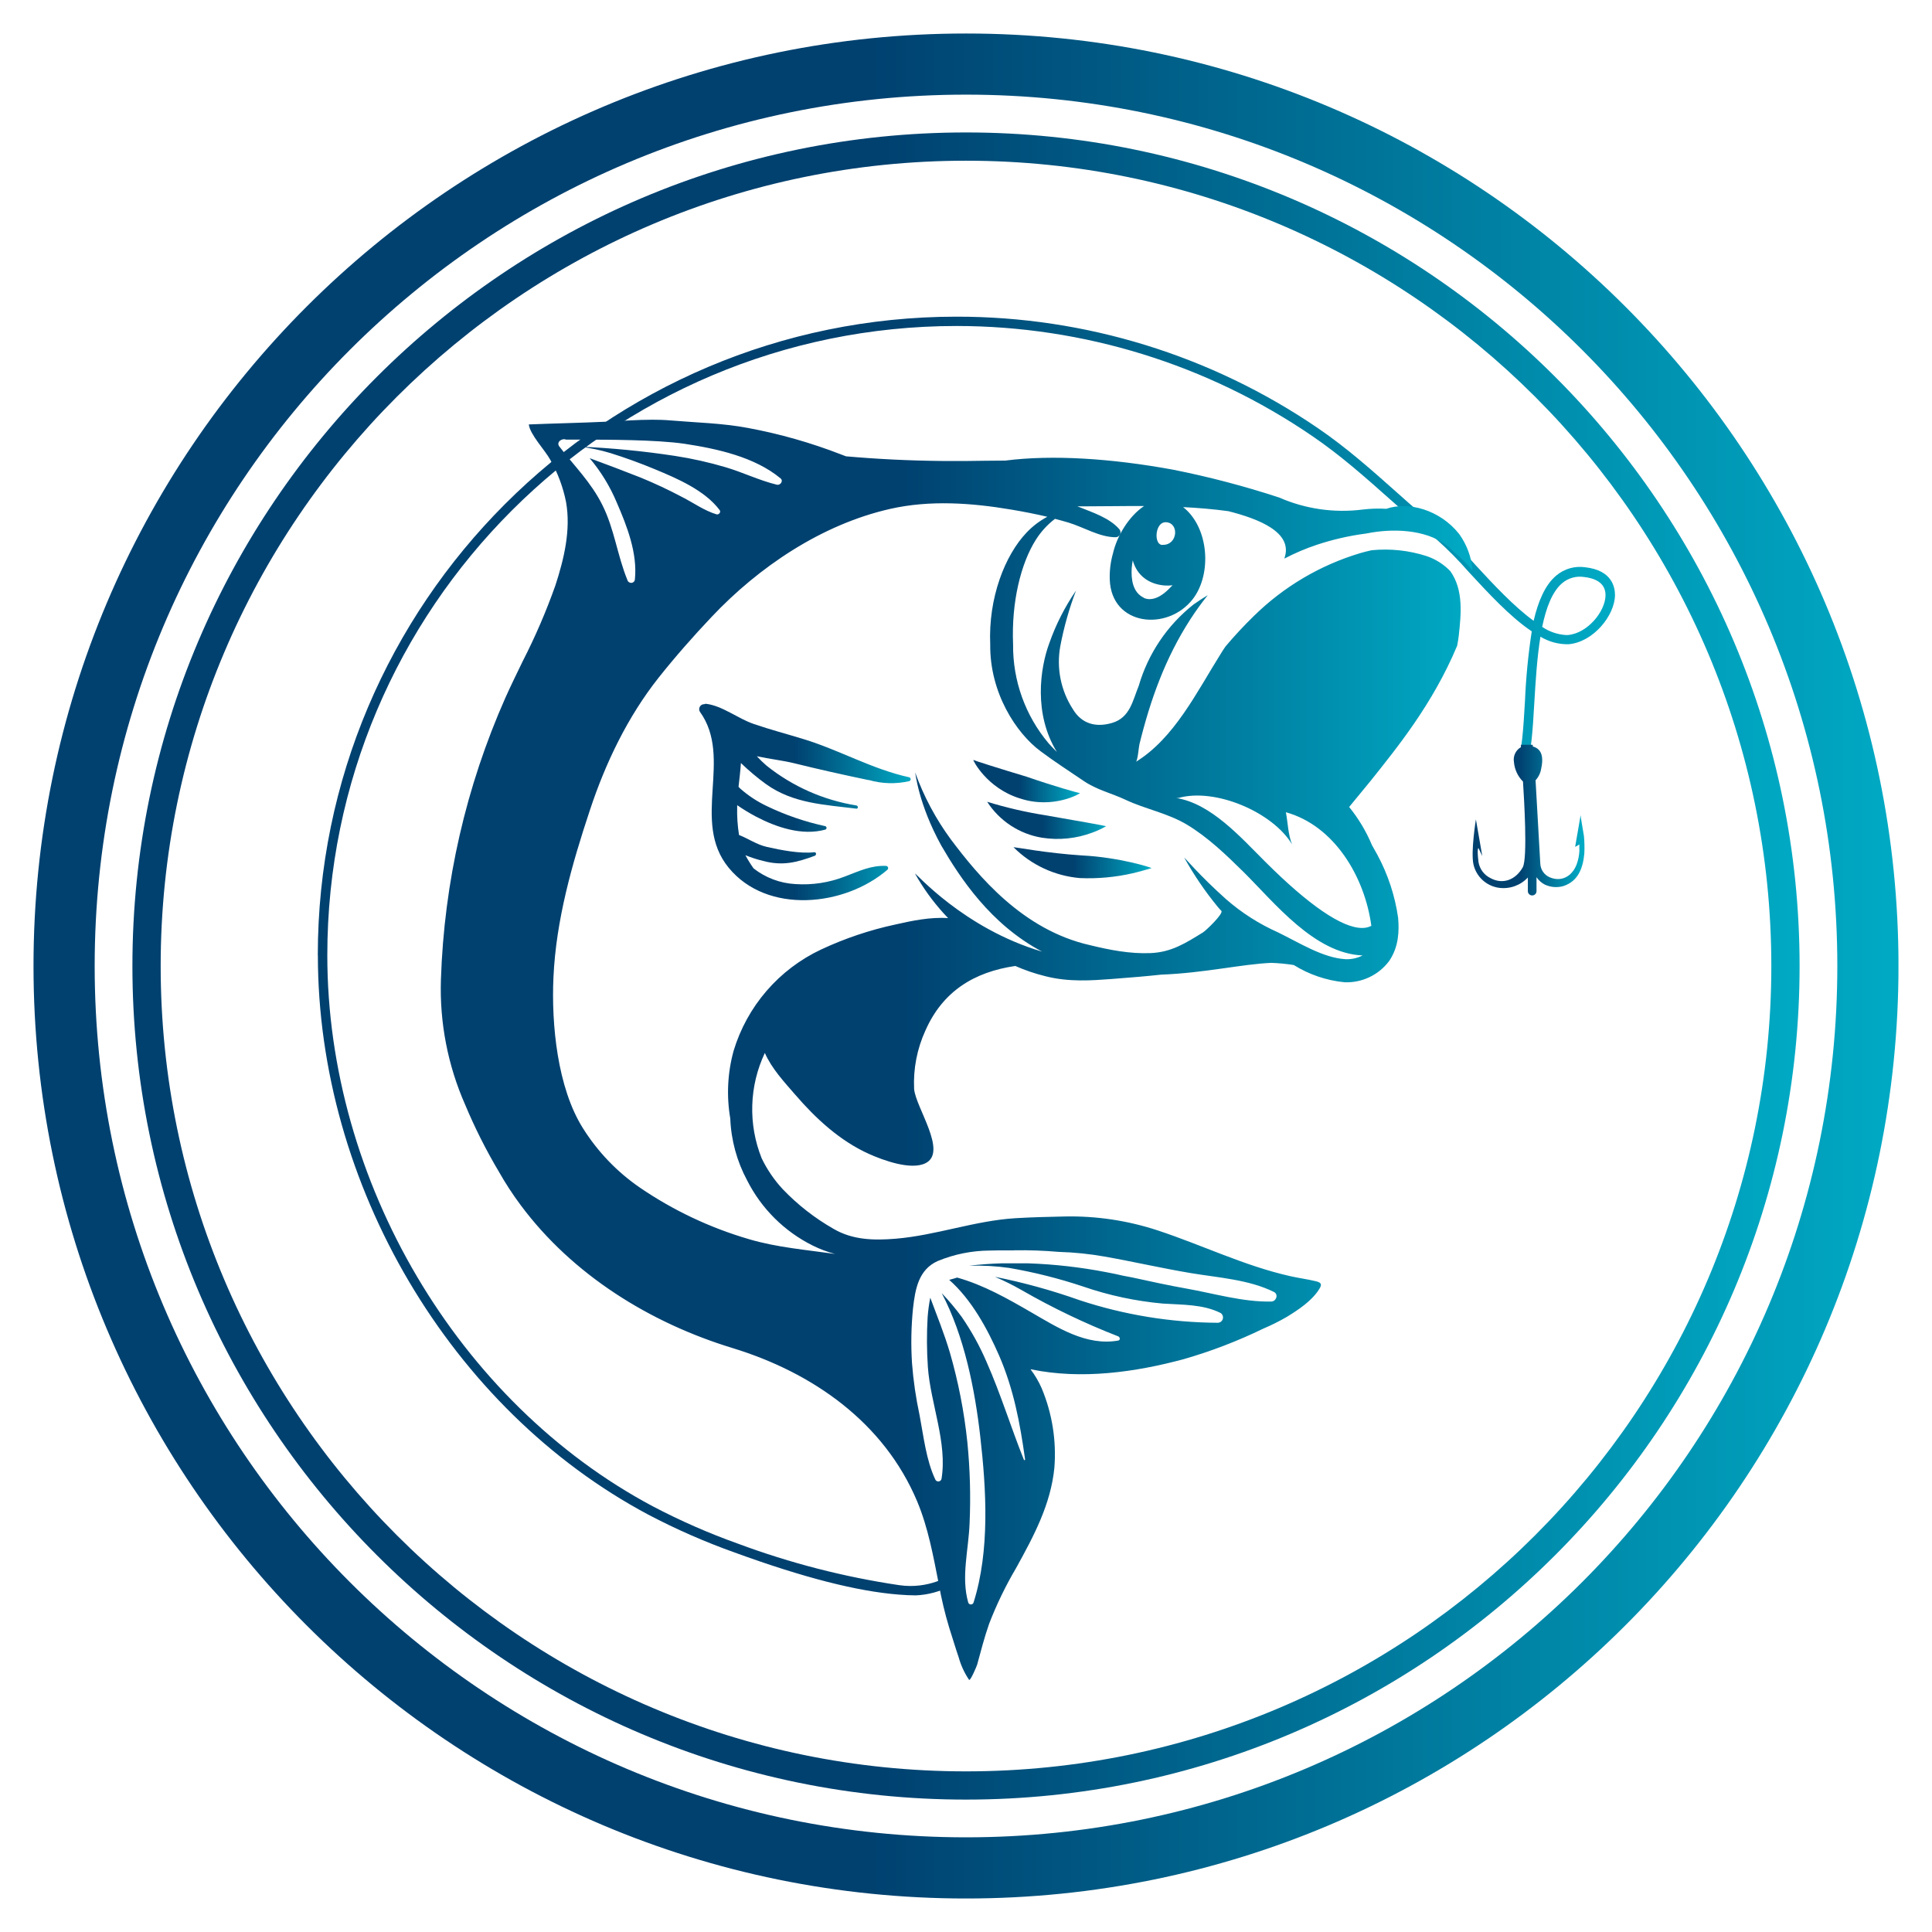<svg xmlns="http://www.w3.org/2000/svg" xmlns:xlink="http://www.w3.org/1999/xlink" id="ae5aa38c-8d4b-415c-9341-116e59e86e0e" data-name="Layer 1" viewBox="0 0 512 512"><defs><clipPath id="ea9276fc-735d-4540-8ff9-aad08a8cfe48"><path d="M408.69,166.16c1.05-5.11,2.68-9.4,5.32-11.63a7.26,7.26,0,0,1,5.79-1.62c2.62.29,5.74,1.38,5.68,4.89-.07,4.27-4.8,10.07-10,10.49l-.51,0a12.59,12.59,0,0,1-6.26-2.15m-324.47,87c0,60.79,35.19,120.37,87.55,148.25a177.28,177.28,0,0,0,22.92,10.05c18.22,6.64,32.42,10.27,43.43,11.14,1.66.13,3.17.21,4.54.21a21.84,21.84,0,0,0,9.33-2.53v-3.1c-.14.37-5.93,4.06-13.67,2.93a211.47,211.47,0,0,1-42.77-11,175.22,175.22,0,0,1-22.61-9.92c-51.56-27.46-86.22-86.15-86.22-146,0-92,74.82-166.78,166.78-166.78a167.18,167.18,0,0,1,94.25,29.17c7.5,5.1,14.25,11.11,20.78,16.92,4,3.51,8,7.15,12.27,10.57a96.26,96.26,0,0,1,8.35,8.46c5.14,5.55,11.05,12,16.76,15.8a169,169,0,0,0-1.8,18.54c-.42,7.15-.82,13.92-2.22,16.91l2.27,1.06c1.59-3.43,2-10.1,2.44-17.82.34-5.56.71-11.75,1.61-17.27a13.85,13.85,0,0,0,7.45,2c6.53-.54,12.23-7.57,12.31-13,0-2-.68-6.6-7.91-7.4a9.69,9.69,0,0,0-7.65,2.19c-3,2.52-4.8,6.86-6,12-5.25-3.8-10.87-9.87-15.45-14.83a96.92,96.92,0,0,0-8.62-8.69c-4.19-3.4-8.25-7-12.17-10.49-6.6-5.88-13.42-11.94-21.05-17.13A169.6,169.6,0,0,0,253.5,83.92c-93.34,0-169.28,75.94-169.28,169.28" style="fill:none"></path></clipPath><linearGradient id="ade94b69-cb6e-4fb7-b7fe-bc85d30314fa" x1="145.9" y1="363.48" x2="155.03" y2="363.48" gradientTransform="matrix(37.62, 0, 0, -37.62, -5404.8, 13928.69)" gradientUnits="userSpaceOnUse"><stop offset="0" stop-color="#004170"></stop><stop offset="0.45" stop-color="#004170"></stop><stop offset="1" stop-color="#00aac4"></stop></linearGradient><clipPath id="a4f816ca-4755-4610-8cf1-7fa22c854a3e"><path d="M242.52,204.67s0,0,0,0h0m26.25,126.67a115.52,115.52,0,0,1,11.78.42A83.7,83.7,0,0,1,292.71,333c7.65,1.35,15.24,3.11,22.91,4.39,7.25,1.21,15.4,1.71,22,5,1.26.63.59,2.5-.69,2.53-7.42.18-15.18-2.13-22.48-3.43-4.83-.85-9.6-1.91-14.39-2.95-1.54-.26-3.06-.59-4.61-.95-.77-.15-1.56-.32-2.34-.46a133,133,0,0,0-20.54-2.33l-1.92,0c-1.71,0-3.51,0-5.33,0q-4.31.14-8.51.63a62,62,0,0,1,10.67.59,133.28,133.28,0,0,1,19.58,4.93,89.48,89.48,0,0,0,21.09,4.51c5.1.34,10.63.15,15.29,2.48a1.41,1.41,0,0,1-.7,2.61,118.81,118.81,0,0,1-36.67-6,161.74,161.74,0,0,0-22.4-6.18,68.15,68.15,0,0,1,7.11,3.54,188.45,188.45,0,0,0,25.56,12.24c.48.19.62,1,0,1.11-8.4,1.49-16-3.4-23.05-7.48-6.21-3.6-12.67-7.27-19.64-9.21-.64.23-1.32.38-1.84.53l-.26.08c5.93,5.22,10.13,13,13.16,19.91,3.93,9,5.61,18.08,6.95,27.67a.16.16,0,0,1-.32.08c-3.42-8.5-6.15-17.46-9.87-25.86a69.22,69.22,0,0,0-6.62-12,65.18,65.18,0,0,0-5.28-6.28c6,11.42,8.78,25.5,10.2,37.9,1.62,14.16,2.58,30.32-1.76,44.07a.74.74,0,0,1-1.42,0c-1.94-6.76.11-14,.36-21a149.14,149.14,0,0,0-.59-21.45,136.08,136.08,0,0,0-4.63-23.77c-1.48-5-3.41-9.72-5.2-14.55a44.13,44.13,0,0,0-.7,5.2,104.29,104.29,0,0,0,.07,13.23c.69,9.6,5.22,20.06,3.6,29.65a.88.88,0,0,1-1.59.2c-2.48-5.19-3.14-11.54-4.22-17.18a102.92,102.92,0,0,1-2-13.76,88.14,88.14,0,0,1,.27-14.53c.58-5.1,1.46-10.27,6.58-12.54a36.72,36.72,0,0,1,13.69-2.76c1.56-.05,3.13-.05,4.71-.05h1.76M335.4,228.47c-6.62-6.59-14.45-15.54-23.73-17h.62c9.78-2.76,25,3.76,30.12,12.3-1.06-2.59-1.1-5.7-1.64-8.52,12.86,3.57,20.91,17.13,22.65,30.11a5.25,5.25,0,0,1-2.46.56c-5.37,0-14.22-6.15-25.56-17.45m-32.27-70.06c-3-1.43-3.4-5-3.21-7.9a19.59,19.59,0,0,1,.27-2c1.12,4,4.24,6.31,8.43,6.65a10.26,10.26,0,0,0,2.12-.06c-.35.35-.71.7-1.08,1.08-1.27,1.26-3.09,2.6-5,2.6a3.73,3.73,0,0,1-1.58-.35m4.93-14c-1.39-.1-1.8-2.19-1.33-3.89a3.86,3.86,0,0,1,.75-1.47,1.94,1.94,0,0,1,1.55-.68c3.58.16,3.14,6-.74,6h-.23m-109.53,184a101.8,101.8,0,0,1-28.89-13.65A53.75,53.75,0,0,1,154.49,299c-6.79-10.76-8.39-27.59-7.82-40,.69-15.17,4.9-30,9.66-44.3,4.12-12.49,10-24.73,18.18-35.07,4.44-5.59,9.2-11,14.1-16.17,12.4-13.14,29.07-24.47,47.3-28.6,10.52-2.38,21.56-1.59,32.1.19,3.18.53,6.38,1.16,9.54,1.9a21.44,21.44,0,0,0-5.5,4.19c-5.72,6-10.17,17.27-9.63,29.68-.14,12.81,6.91,23.49,13.31,28.24,3.69,2.76,7.59,5.28,11.41,7.87,3.56,2.42,7.34,3.24,11.1,5,5.33,2.52,11.17,3.52,16.35,6.63,5.59,3.38,10.37,8,15,12.56,8.26,8.2,18.78,21.59,31.52,22.08a9.15,9.15,0,0,1-4.5,1c-6-.35-12.12-4.27-17.9-7.1a54.61,54.61,0,0,1-13.81-8.82c-7.09-6.34-11-11.09-11.06-11a87.62,87.62,0,0,0,8.92,13.1c.28.35.61.7.91,1,.64.73-4.07,5.22-4.84,5.7-4.67,2.88-8.39,5.27-13.92,5.5s-10.85-.84-16.08-2.11C271,246.44,259.25,232.11,252,222.47a69.86,69.86,0,0,1-9.49-17.79c.13.2.81,8.25,6.93,19.39,4.95,8.53,13.08,20.92,26.73,28.12-20.89-6.15-33.67-21.1-33.67-20.66a57.4,57.4,0,0,0,7.58,10.52l1.18,1.26c-4.68-.33-9.61.7-14,1.7a91.93,91.93,0,0,0-19.66,6.62,43.59,43.59,0,0,0-23.19,26.86,41.24,41.24,0,0,0-.88,17.92A37.77,37.77,0,0,0,198,312.82a38.86,38.86,0,0,0,17.43,17.29,31.42,31.42,0,0,0,5.87,2.2c-7.59-1.09-15.3-1.71-22.73-3.89m-32.3-174.71c-2.68-6.51-3.45-13.56-6.67-19.94-3-6-7.38-10.24-11.38-15.46-.89-1.17.76-2.28,1.79-1.8.1,0,1.61,0,4,0,6.61,0,19.87,0,27.34,1.09,8.66,1.31,18.64,3.48,25.51,9.18.82.68-.06,1.89-1,1.67-4.67-1.14-9-3.28-13.58-4.63a101.93,101.93,0,0,0-13.4-3,234.4,234.4,0,0,0-25.31-2.46,48.84,48.84,0,0,1,8.23,1.72c4,1.25,7.88,2.66,11.74,4.27,5.92,2.45,13.25,5.59,17.18,10.84.42.55-.25,1.29-.85,1.11-3.28-1-6-3-9.08-4.57a121.63,121.63,0,0,0-11.09-5.2c-4.43-1.75-8.93-3.45-13.44-5.11a45.35,45.35,0,0,1,7.19,11.76c2.71,6.23,5.5,13.4,4.81,20.29a1,1,0,0,1-1,1,1.09,1.09,0,0,1-1-.72m-5.54-42c-6.85.32-13.72.45-20.58.73.3,2.68,4.34,6.87,5.68,9.35A37.24,37.24,0,0,1,150,133c1.33,7.41-.53,15.13-2.82,22.15a164.15,164.15,0,0,1-8.66,20.09c-1.55,3.22-3.13,6.41-4.59,9.68a200.34,200.34,0,0,0-17.08,74.64,76,76,0,0,0,6.43,33.22,141.29,141.29,0,0,0,8.92,17.72,84.39,84.39,0,0,0,5.79,8.88c13.75,18.49,34.3,31.21,56.14,37.87,21.23,6.49,40.15,19.7,48.94,40.66,2.93,7,4.26,14.51,5.73,21.92a100.13,100.13,0,0,0,2.76,11.56c.85,2.61,1.62,5.26,2.51,7.85a20.43,20.43,0,0,0,2.74,5.93c.34.42,2.05-3.67,2.14-4,1-3.65,1.94-7.33,3.2-10.91a99.3,99.3,0,0,1,7.11-14.68c4.65-8.43,9.2-16.85,10.16-26.6a45.32,45.32,0,0,0-3.37-21.09,24.66,24.66,0,0,0-2.94-5h.14c13.28,2.76,27.65.77,40.52-2.72a131.73,131.73,0,0,0,21-8.06A56.23,56.23,0,0,0,341,349c3.05-1.87,6.56-4.18,8.53-7.25.85-1.29.75-1.84-.78-2.2-2.24-.55-4.6-.85-6.85-1.36-12.12-2.73-23.33-8.24-35.07-12.11a73.85,73.85,0,0,0-24.65-3.7c-4.39.09-8.88.2-13.14.46-10.72.66-21,4.54-31.66,5.43-5.71.47-11.38.37-16.44-2.59a59.15,59.15,0,0,1-13.55-10.58,33.38,33.38,0,0,1-5.54-8.14,34.93,34.93,0,0,1,.84-27.92c1.81,4.13,5.12,7.68,8,11,5.47,6.36,11.92,12.33,19.66,15.79,3.67,1.64,11,4.35,14.9,2.44,6-2.95-2.63-14.81-3-19.71a33.38,33.38,0,0,1,3-15.47c4.58-10.38,12.89-15.5,23.81-17.1a48.33,48.33,0,0,0,7.88,2.69c6.28,1.64,12.54,1.14,17.59.77s9.4-.75,13.19-1.16c11.47-.43,21.51-2.81,29.2-3.12a49.72,49.72,0,0,1,5.94.57,31.18,31.18,0,0,0,13.46,4.57,14.06,14.06,0,0,0,11.82-5.63c2.59-3.81,2.66-8,2.38-11.42A49.94,49.94,0,0,0,365,226.5q-.71-1.32-1.41-2.52a41.4,41.4,0,0,0-6.05-10.12q2.49-3,5.75-7c6.7-8.43,16.36-20.15,22.87-35.73.17-.89.33-1.76.42-2.61.64-5.86,1.29-12.16-2.22-17.15a15.72,15.72,0,0,0-6.3-4,35.92,35.92,0,0,0-14.57-1.55c-1,.22-2.06.48-3,.76a68.06,68.06,0,0,0-28.2,16.66q-4,3.89-7.54,8.11c-.49.73-1,1.47-1.43,2.22-6.17,9.83-12.13,22.08-22.31,28.33.51-.32.78-3.95.94-4.61,2.88-11.76,6.86-22.9,13.52-33.19a75.7,75.7,0,0,1,4.6-6.37c-1.25.76-2.5,1.56-3.74,2.44a42.61,42.61,0,0,0-14.55,21.58c-1.6,3.85-2.27,8.42-7.06,9.83-4.29,1.27-8.08.26-10.41-3.66A23.05,23.05,0,0,1,281,171.19a86.73,86.73,0,0,1,4.15-14.67,59.46,59.46,0,0,0-7.07,13.92c-2.48,6.68-4.19,18.79,2,28.83-.72-.71-1.46-1.46-2.22-2.32a40,40,0,0,1-9.38-26.15c-.48-11.28,2.07-21.49,6-27.71a21.16,21.16,0,0,1,5.1-5.59c1.22.31,2.42.65,3.61,1,4,1.21,8.27,3.9,12.5,3.87a1.29,1.29,0,0,0,.9-2.18c-2.59-2.94-7-4.38-10.6-5.82-.16-.07-.32-.11-.48-.18h1.24c5.5,0,11-.11,16.45-.09-3.95,2.63-7.16,7.82-8.25,12.54a22.7,22.7,0,0,0-.85,7c.46,12.24,15.29,13.77,22,5.13,5.13-6.63,4.3-19-2.56-24.38,4,.2,8,.53,12,1.08,7.89,2,17.25,5.56,14.86,12.43a.48.48,0,0,1,0,.12,57.81,57.81,0,0,1,8.53-3.63,69.68,69.68,0,0,1,13.12-3c.92-.18,1.85-.34,2.77-.46,6.91-.9,15.66-.06,20.53,5.41a30.28,30.28,0,0,1,4.9,4.9,19.12,19.12,0,0,0-3.56-9.73c-5.11-6.45-13.52-8.68-19.31-6.67a34.91,34.91,0,0,0-6.21.19,42,42,0,0,1-22.18-3.18,240.43,240.43,0,0,0-28.12-7.38c-16.38-3-32-4-44.46-2.41-3.54,0-7,.08-10.36.11-8.64.07-17.23-.17-25.85-.77-2-.13-4-.31-6-.47l-1.34-.51a137.59,137.59,0,0,0-24.6-7c-6.83-1.29-13.72-1.42-20.53-2-1.62-.14-3.24-.19-4.85-.19-4,0-8.08.33-12.11.52" style="fill:none"></path></clipPath><linearGradient id="e6164dc2-3f0c-4dda-997e-247c4bad45a3" x1="145.81" y1="362.6" x2="154.95" y2="362.6" gradientTransform="matrix(29.92, 0, 0, -29.92, -4245.99, 11127.75)" xlink:href="#ade94b69-cb6e-4fb7-b7fe-bc85d30314fa"></linearGradient><clipPath id="ff0d2cc1-fbd2-49f6-bc27-71c3e722a61e"><path d="M270.24,211.57c8.92,3,16.3-1.4,15.94-1.4s-6.81-1.8-14.1-4.33c-7.41-2.22-14-4.32-14.15-4.46h0c-.14,0,3.51,7.46,12.32,10.2" style="fill:none"></path></clipPath><linearGradient id="eb13b41c-7336-43d6-9085-a146855463a5" x1="150.1" y1="364.98" x2="159.23" y2="364.98" gradientTransform="matrix(3.09, 0, 0, -3.09, -206.43, 1337.09)" xlink:href="#ade94b69-cb6e-4fb7-b7fe-bc85d30314fa"></linearGradient><clipPath id="f7a826f3-b9d1-4d0e-91d2-04286d0ba50a"><path d="M293.13,219h0m-17,3a26.3,26.3,0,0,0,13.38-1.36,23.42,23.42,0,0,0,3.63-1.69c-.17-.09-7.78-1.47-16-2.88a112.15,112.15,0,0,1-15.53-3.59,0,0,0,0,0,0,0A21.39,21.39,0,0,0,276.12,222" style="fill:none"></path></clipPath><linearGradient id="a679f196-3a03-4a04-9fa4-c5e8f1eb3ea6" x1="151.05" y1="362.37" x2="160.18" y2="362.37" gradientTransform="matrix(3.45, 0, 0, -3.45, -259, 1466.71)" xlink:href="#ade94b69-cb6e-4fb7-b7fe-bc85d30314fa"></linearGradient><clipPath id="b5ba9642-5ff7-4212-a441-7eacfdaad24c"><path d="M268.59,224.52a28.27,28.27,0,0,0,17.6,8.18,52.64,52.64,0,0,0,14-1.28c3.07-.71,4.9-1.41,5-1.34.11-.14-8.6-2.9-18.46-3.38-9.29-.6-17.52-2.18-18.08-2.18h0m0,0h0" style="fill:none"></path></clipPath><linearGradient id="b115bbf1-cc53-4bcf-b9f7-dba1bccf3413" x1="152.45" y1="360.12" x2="161.58" y2="360.12" gradientTransform="matrix(4, 0, 0, -4, -341.71, 1670.41)" xlink:href="#ade94b69-cb6e-4fb7-b7fe-bc85d30314fa"></linearGradient><clipPath id="f510d3cf-713c-4f16-b183-8b8f3cefbb09"><path d="M186.55,186.61a1.33,1.33,0,0,0-1.08,2c8.89,12.31-2.43,29.06,7.63,41.34,10.19,12.44,30.76,10.31,42.1.52a.59.59,0,0,0-.41-1c-4-.16-7.18,1.41-10.91,2.82a30.49,30.49,0,0,1-13.12,2,19.67,19.67,0,0,1-11.06-4.16,32.74,32.74,0,0,1-2.16-3.49,33.23,33.23,0,0,0,4.67,1.51c5.2,1.39,8.93.41,13.72-1.36.47-.17.44-1-.13-.94-3.79.44-8.91-.58-12.58-1.41-2.68-.61-4.91-2.2-7.37-3.16a40.12,40.12,0,0,1-.49-7.52c0-.13,0-.25,0-.38a50.38,50.38,0,0,0,4.93,3c5.45,2.87,12.27,5.17,18.41,3.48a.48.48,0,0,0,0-.92,69.5,69.5,0,0,1-15.45-5.3,30.24,30.24,0,0,1-7.07-4.65c-.17-.15-.3-.32-.46-.48.23-2.08.49-4.2.63-6.3A62,62,0,0,0,203,207.8c7.22,5.17,15.54,5.44,23.93,6.5.55.07.54-.78,0-.85a51.08,51.08,0,0,1-23.77-10.53,34.17,34.17,0,0,1-2.6-2.51c3.39.73,7,1.14,9.91,1.86,6.55,1.62,13.06,3.07,19.66,4.45h.16A21.27,21.27,0,0,0,241,207a.54.54,0,0,0,0-1c-9.79-2.13-18.44-7.18-27.93-10.09-4.44-1.37-8.94-2.54-13.34-4.06-4.2-1.43-8.22-4.78-12.59-5.33H187a.78.78,0,0,0-.45.15" style="fill:none"></path></clipPath><linearGradient id="a5eeeaa4-ecc1-4fad-ba4c-adf84c4bacb4" x1="139.51" y1="363.9" x2="148.64" y2="363.9" gradientTransform="matrix(6.14, 0, 0, -6.14, -671.19, 2448.45)" xlink:href="#ade94b69-cb6e-4fb7-b7fe-bc85d30314fa"></linearGradient><clipPath id="f4e08f7d-f169-432e-93d5-e012333f4eae"><path d="M403.07,197.37V198a3.79,3.79,0,0,0-1.86,3.94,8.29,8.29,0,0,0,2.4,5.18c.27,4.17,1.27,20.41-.07,22.74-1.82,3.22-5.2,4.69-8.58,2.83a5.78,5.78,0,0,1-3.14-4.21c-.48-3.87,0-3.72,0-3.72l1,2.1-1.69-9.71s-1.39,8.58-.65,11.91a8.07,8.07,0,0,0,6.78,6.22,8.86,8.86,0,0,0,7.64-2.73v3.71a1.15,1.15,0,0,0,2.29,0v-3.8a6,6,0,0,0,2.17,1.95,7.06,7.06,0,0,0,4.95.41c4-1.31,5.19-4.87,5.55-8.6a32.1,32.1,0,0,0-.1-4.65c-.35-2.29-.93-5.29-.88-5.55l-1.45,8.42,1.13-.65a13,13,0,0,0,0,1.65,12.24,12.24,0,0,1-.71,3.58c-1.14,3.09-3.93,4.84-7.16,3.47a4.12,4.12,0,0,1-2.49-3.52l-1.26-22.19a5.9,5.9,0,0,0,1.5-3.14c.82-3.78-.38-5.31-2.2-5.8l-.09-.51Z" style="fill:none"></path></clipPath><linearGradient id="a333acb4-83bb-4530-920e-87d6c3731a2f" x1="186.42" y1="362.86" x2="195.55" y2="362.86" gradientTransform="matrix(3.24, 0, 0, -3.24, -214.49, 1394.51)" xlink:href="#ade94b69-cb6e-4fb7-b7fe-bc85d30314fa"></linearGradient><clipPath id="b33ef95b-2510-4b3c-b53e-e7d3c381b486"><path d="M25.09,256C25.09,128.47,128.47,25.08,256,25.08S486.91,128.47,486.91,256,383.53,486.91,256,486.91,25.09,383.53,25.09,256M8.88,256C8.88,392.48,119.52,503.12,256,503.12S503.12,392.48,503.12,256,392.48,8.88,256,8.88,8.88,119.52,8.88,256" style="fill:none"></path></clipPath><linearGradient id="e26614e8-a3fa-43e9-b3c7-eb2e9ac12a9c" x1="145.91" y1="363.76" x2="155.04" y2="363.76" gradientTransform="matrix(54.09, 0, 0, -54.09, -7883.64, 19932.79)" xlink:href="#ade94b69-cb6e-4fb7-b7fe-bc85d30314fa"></linearGradient><clipPath id="a5b1e438-d5e8-4eca-b98d-56f90685ae40"><path d="M42.58,256C42.58,138.31,138.32,42.59,256,42.59S469.42,138.31,469.42,256,373.68,469.43,256,469.43,42.58,373.69,42.58,256m-7.49,0c0,121.82,99.1,220.91,220.91,220.91S476.91,377.82,476.91,256,377.81,35.1,256,35.1,35.09,134.19,35.09,256" style="fill:none"></path></clipPath><linearGradient id="abca1f3e-ed78-4b5b-9d07-ebeaf16a591b" x1="145.9" y1="363.67" x2="155.04" y2="363.67" gradientTransform="matrix(48.36, 0, 0, -48.36, -7020.28, 17841.77)" xlink:href="#ade94b69-cb6e-4fb7-b7fe-bc85d30314fa"></linearGradient></defs><g style="clip-path:url(#ea9276fc-735d-4540-8ff9-aad08a8cfe48)"><rect x="84.22" y="83.92" width="343.79" height="338.93" style="fill:url(#ade94b69-cb6e-4fb7-b7fe-bc85d30314fa)"></rect></g><g style="clip-path:url(#a4f816ca-4755-4610-8cf1-7fa22c854a3e)"><rect x="116.5" y="111.2" width="273.7" height="334.35" style="fill:url(#e6164dc2-3f0c-4dda-997e-247c4bad45a3)"></rect></g><g style="clip-path:url(#ff0d2cc1-fbd2-49f6-bc27-71c3e722a61e)"><rect x="257.78" y="201.37" width="28.76" height="13.18" style="fill:url(#eb13b41c-7336-43d6-9085-a146855463a5)"></rect></g><g style="clip-path:url(#f7a826f3-b9d1-4d0e-91d2-04286d0ba50a)"><rect x="261.55" y="212.48" width="31.58" height="10.44" style="fill:url(#a679f196-3a03-4a04-9fa4-c5e8f1eb3ea6)"></rect></g><g style="clip-path:url(#b5ba9642-5ff7-4212-a441-7eacfdaad24c)"><rect x="268.59" y="224.51" width="36.68" height="8.46" style="fill:url(#b115bbf1-cc53-4bcf-b9f7-dba1bccf3413)"></rect></g><g style="clip-path:url(#f510d3cf-713c-4f16-b183-8b8f3cefbb09)"><rect x="183.04" y="186.46" width="58.43" height="55.95" style="fill:url(#a5eeeaa4-ecc1-4fad-ba4c-adf84c4bacb4)"></rect></g><g style="clip-path:url(#f4e08f7d-f169-432e-93d5-e012333f4eae)"><rect x="389.71" y="197.37" width="30.2" height="40.06" style="fill:url(#a333acb4-83bb-4530-920e-87d6c3731a2f)"></rect></g><g style="clip-path:url(#b33ef95b-2510-4b3c-b53e-e7d3c381b486)"><rect x="8.88" y="8.88" width="494.23" height="494.23" style="fill:url(#e26614e8-a3fa-43e9-b3c7-eb2e9ac12a9c)"></rect></g><g style="clip-path:url(#a5b1e438-d5e8-4eca-b98d-56f90685ae40)"><rect x="35.09" y="35.1" width="441.82" height="441.81" style="fill:url(#abca1f3e-ed78-4b5b-9d07-ebeaf16a591b)"></rect></g></svg>